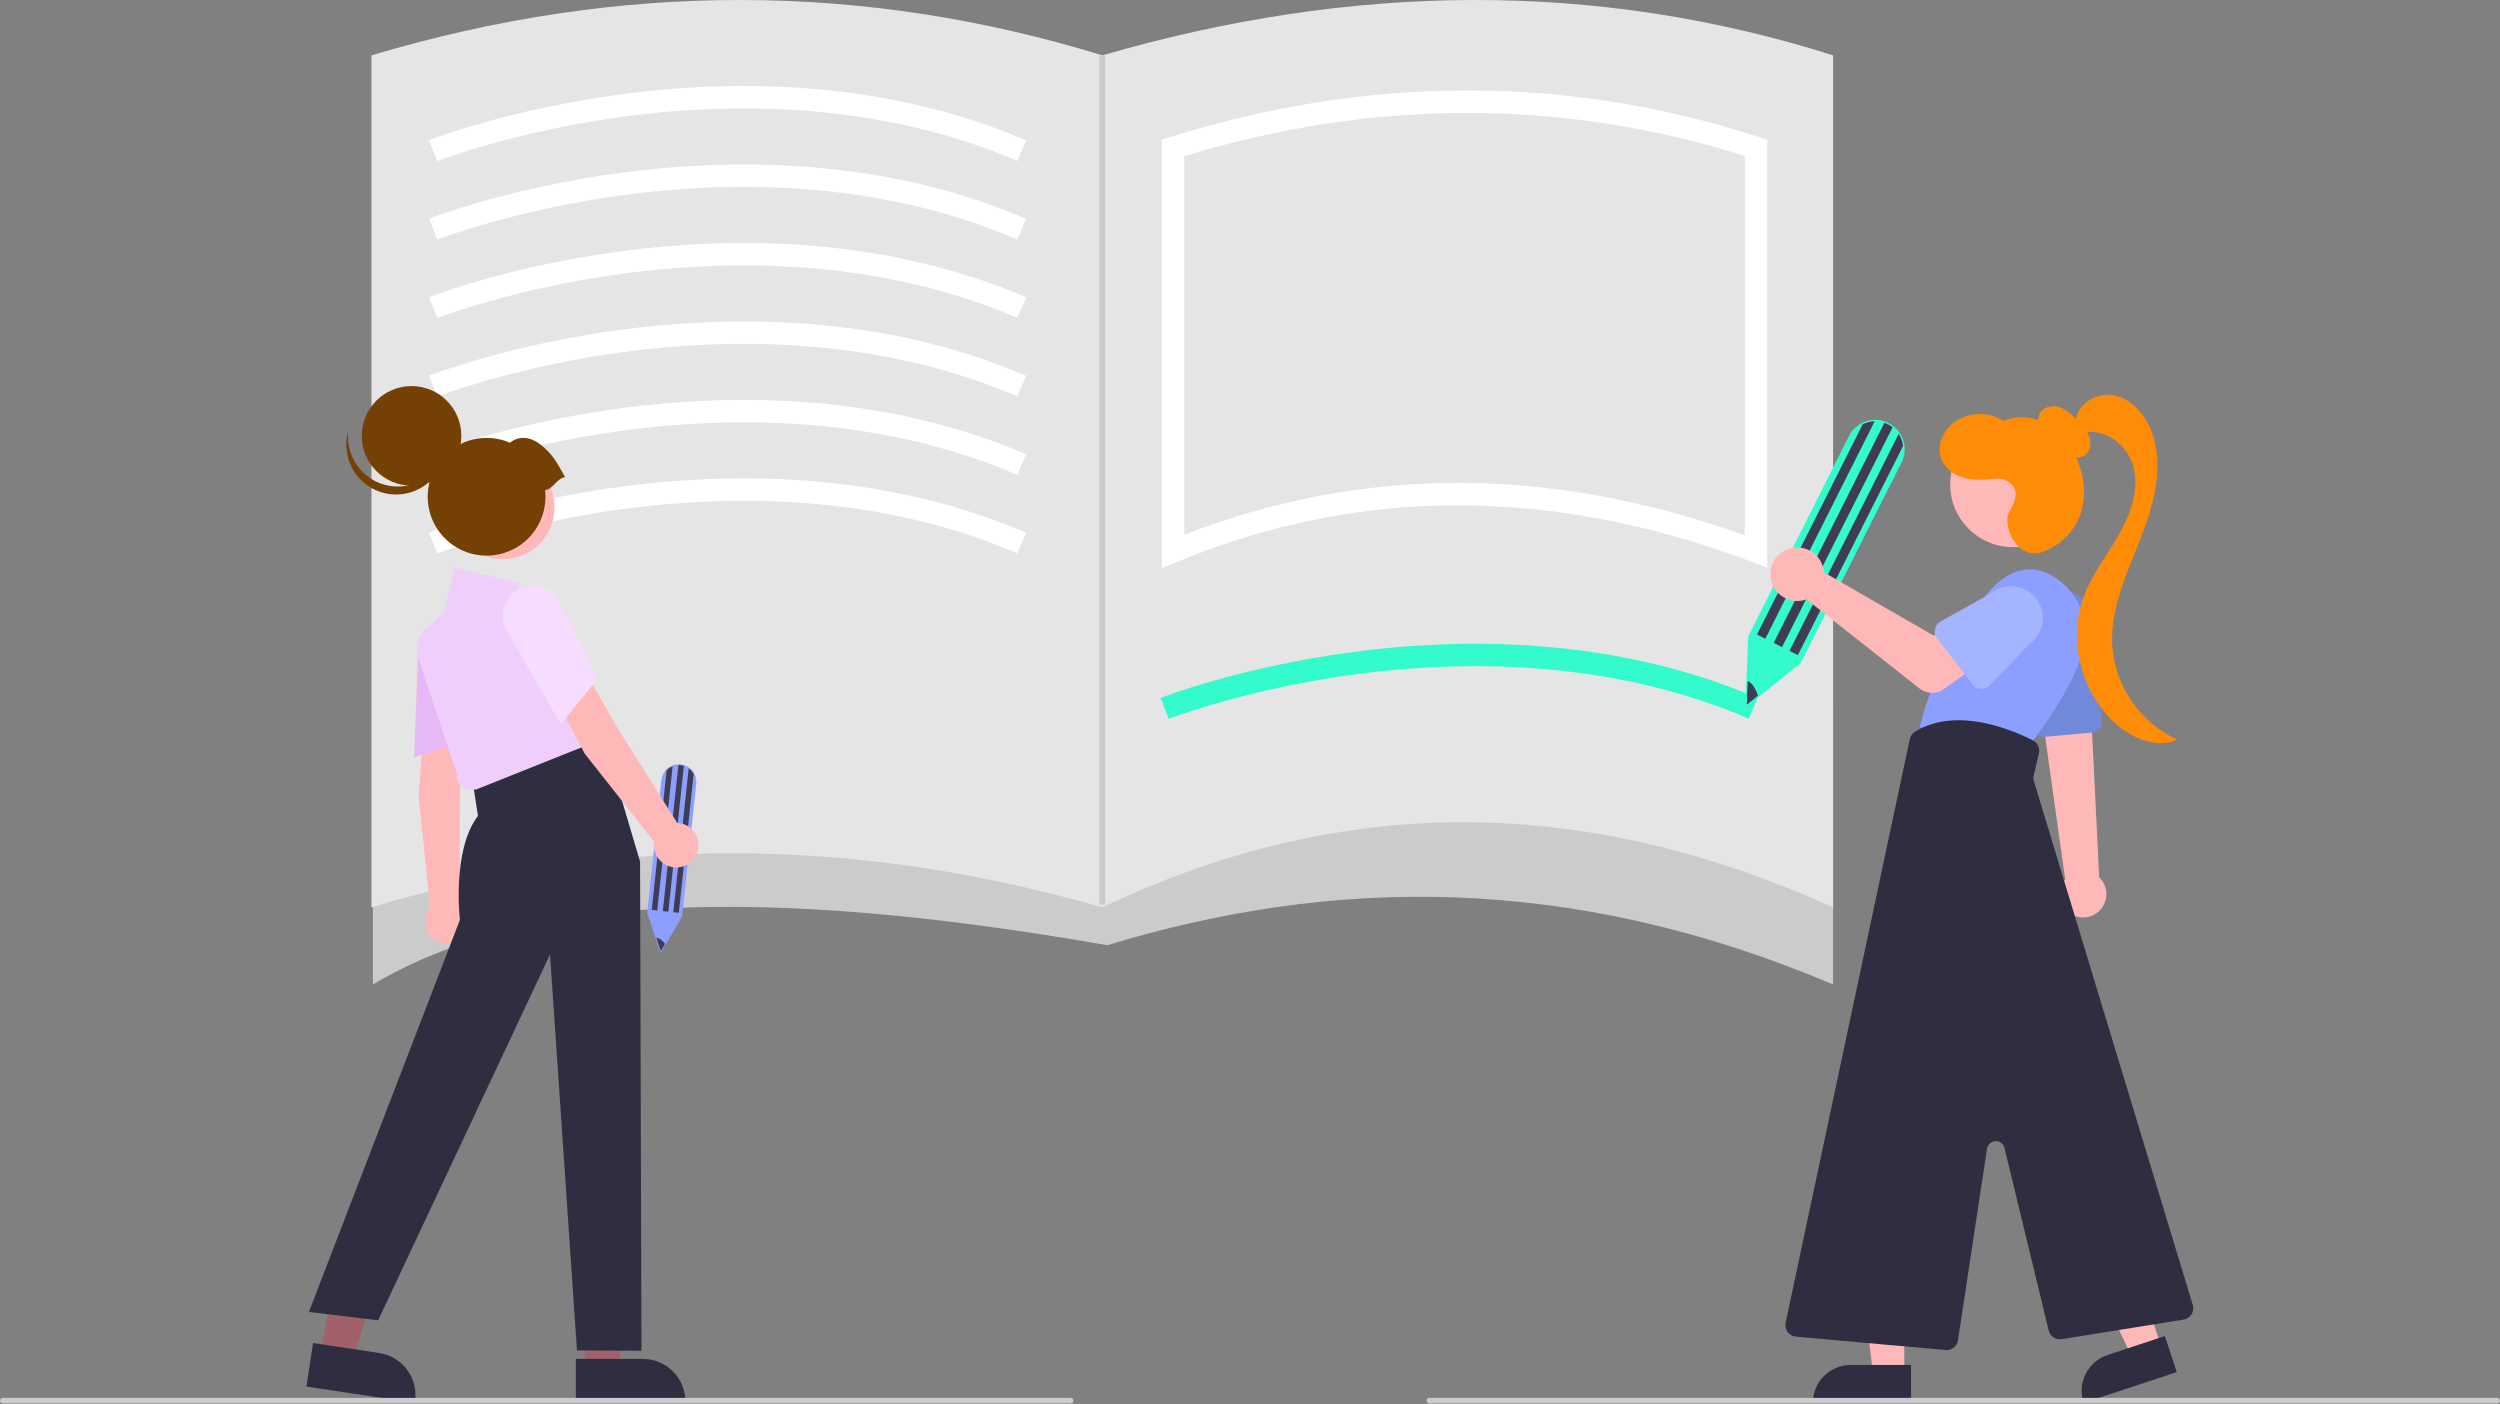 <?xml version="1.0" encoding="UTF-8"?> <svg xmlns="http://www.w3.org/2000/svg" width="892" height="501" viewBox="0 0 892 501" fill="none"><rect x="0" y="0" width="892" height="501" fill="#808080" stroke="none"/> <g clip-path="url(#clip0_882_853)"> <path d="M654.047 351.25C560.1 311.436 475.105 312.949 395.047 337.25C271.694 315.707 187.228 319.04 133.047 351.25V251.25H654.047V351.25Z" fill="#CBCBCB"></path> <path d="M654.047 323.75C567.495 284.533 481.047 282.001 393.297 323.75C303.419 297.872 216.533 298.142 132.547 323.75V19.75C221.841 -6.901 308.701 -6.261 393.297 19.75C482.658 -6.171 569.653 -6.993 654.047 19.75V323.75Z" fill="#E5E5E5"></path> <path d="M156.005 57.475L153.094 50.024C154.235 49.578 181.501 39.037 221.517 33.66C258.513 28.688 313.633 27.501 366.13 50.075L362.97 57.424C312.228 35.606 258.739 36.755 222.8 41.559C183.684 46.79 156.277 57.369 156.005 57.475Z" fill="white"></path> <path d="M156.005 85.477L153.094 78.025C154.235 77.579 181.501 67.038 221.517 61.661C258.513 56.69 313.633 55.503 366.13 78.076L362.97 85.426C312.228 63.607 258.739 64.755 222.8 69.561C183.684 74.792 156.277 85.371 156.005 85.477Z" fill="white"></path> <path d="M156.005 113.475L153.094 106.024C154.235 105.578 181.501 95.037 221.517 89.66C258.513 84.688 313.633 83.501 366.13 106.074L362.97 113.424C312.228 91.606 258.739 92.754 222.8 97.559C183.684 102.79 156.277 113.369 156.005 113.475Z" fill="white"></path> <path d="M156.005 141.477L153.094 134.025C154.235 133.58 181.501 123.038 221.517 117.662C258.513 112.69 313.633 111.502 366.13 134.076L362.97 141.426C312.228 119.607 258.739 120.756 222.8 125.561C183.684 130.792 156.277 141.371 156.005 141.477Z" fill="white"></path> <path d="M156.005 169.475L153.094 162.024C154.235 161.578 181.501 151.037 221.517 145.66C258.513 140.688 313.633 139.501 366.13 162.074L362.97 169.424C312.228 147.605 258.739 148.754 222.8 153.559C183.684 158.79 156.277 169.369 156.005 169.475Z" fill="white"></path> <path d="M156.005 197.477L153.094 190.025C154.235 189.579 181.501 179.038 221.517 173.661C258.513 168.69 313.633 167.502 366.13 190.076L362.97 197.426C312.228 175.607 258.739 176.756 222.8 181.561C183.684 186.792 156.277 197.37 156.005 197.477Z" fill="white"></path> <path d="M417.005 256.477L414.094 249.025C415.235 248.579 442.501 238.038 482.517 232.661C519.513 227.69 574.633 226.502 627.13 249.076L623.97 256.426C573.228 234.607 519.739 235.756 483.8 240.561C444.684 245.792 417.277 256.37 417.005 256.477Z" fill="#34FBCB"></path> <path d="M414.547 202.738V49.809L417.354 48.932C488.498 26.709 559.296 26.713 627.782 48.945L630.547 49.842V202.535L625.135 200.492C553.865 173.593 484.874 173.577 420.079 200.444L414.547 202.738ZM520.11 172.288C553.595 172.288 587.741 178.53 622.547 191.013V55.669C557.433 35.135 490.17 35.146 422.547 55.702V190.828C453.618 178.586 486.714 172.297 520.11 172.288Z" fill="white"></path> <path d="M622.711 252.513L623.759 227.062L659.705 155.592C660.718 153.56 662.371 151.917 664.409 150.916C665.657 150.293 667.016 149.926 668.408 149.835C669.799 149.744 671.195 149.931 672.513 150.386C674.04 150.913 675.425 151.785 676.559 152.935C677.693 154.084 678.547 155.48 679.053 157.014C679.27 157.676 679.422 158.358 679.508 159.049C679.764 161.102 679.401 163.183 678.466 165.028L642.471 236.594L622.711 252.513Z" fill="#34FBCB"></path> <path d="M668.885 150.314L629.866 227.894L626.891 226.398L664.63 151.364C665.952 150.702 667.406 150.344 668.885 150.314Z" fill="#3F3D56"></path> <path d="M679.015 159.113L641.483 233.736L638.508 232.239L677.447 154.82C677.926 155.551 678.307 156.341 678.581 157.171C678.788 157.803 678.933 158.453 679.015 159.113Z" fill="#3F3D56"></path> <path d="M675.278 152.454L635.827 230.892L632.852 229.395L672.352 150.859C672.773 151.003 673.183 151.176 673.581 151.377C674.18 151.679 674.749 152.04 675.278 152.454Z" fill="#3F3D56"></path> <path d="M627.228 248.238L623.258 251.435L623.591 243.006C624.954 243.479 626.429 245.531 627.228 248.238Z" fill="#3F3D56"></path> <path d="M235.674 340.104L230.922 325.688L235.985 278.287C236.124 276.941 236.701 275.678 237.628 274.692C238.193 274.083 238.875 273.593 239.632 273.251C240.389 272.908 241.207 272.72 242.037 272.698C242.999 272.671 243.954 272.867 244.828 273.271C245.702 273.674 246.471 274.274 247.075 275.023C247.334 275.347 247.562 275.695 247.755 276.063C248.328 277.154 248.562 278.391 248.428 279.616L243.358 327.081L235.674 340.104Z" fill="#8C9FFF"></path> <path d="M240 273.418L234.504 324.872L232.531 324.661L237.847 274.896C238.446 274.249 239.181 273.744 240 273.418Z" fill="#3F3D56"></path> <path d="M247.494 276.202L242.207 325.695L240.234 325.484L245.719 274.137C246.139 274.444 246.518 274.804 246.845 275.21C247.092 275.519 247.31 275.851 247.494 276.202Z" fill="#3F3D56"></path> <path d="M244.014 273.273L238.457 325.295L236.484 325.085L242.048 272.997C242.313 272.989 242.578 272.999 242.842 273.028C243.24 273.07 243.632 273.153 244.014 273.273Z" fill="#3F3D56"></path> <path d="M237.298 336.773L235.754 339.389L234.172 334.618C235.031 334.596 236.285 335.431 237.298 336.773Z" fill="#3F3D56"></path> <path d="M750.437 323.199C749.895 324.146 749.173 324.976 748.31 325.644C747.448 326.312 746.462 326.803 745.41 327.089C743.285 327.669 741.016 327.38 739.104 326.286C737.192 325.193 735.792 323.385 735.213 321.259C734.634 319.134 734.923 316.866 736.017 314.954C736.035 314.921 736.054 314.889 736.073 314.857C736.305 314.468 736.567 314.097 736.855 313.747L729.869 263.952L729.66 262.46L728.24 252.299L728.031 250.834L728.805 250.87L742.341 251.489L745.97 251.653L746.425 260.922L748.999 313.038C750.344 314.324 751.217 316.026 751.478 317.869C751.739 319.712 751.372 321.589 750.437 323.199Z" fill="#FFB8B8"></path> <path d="M729.698 262.91L746.886 261.333C747.778 261.249 748.6 260.816 749.173 260.128C749.746 259.44 750.024 258.553 749.946 257.661L746.762 221.918C746.455 218.476 744.793 215.296 742.141 213.079C739.49 210.862 736.066 209.789 732.623 210.097C729.181 210.404 726.001 212.066 723.784 214.718C721.567 217.37 720.494 220.793 720.802 224.236C720.824 224.482 720.853 224.727 720.889 224.972L726.043 260.031C726.161 260.834 726.564 261.568 727.178 262.099C727.792 262.63 728.577 262.923 729.389 262.925C729.492 262.926 729.595 262.921 729.698 262.91Z" fill="#7089D8"></path> <path d="M742.728 234.034C744.466 229.109 744.547 223.752 742.957 218.777C741.367 213.803 738.195 209.485 733.923 206.481C727.441 202.047 718.572 200.455 709.02 211.826C697.462 225.707 689.218 242.04 684.914 259.584L724.03 265.951C724.03 265.951 737.332 249.691 742.728 234.034Z" fill="#8C9FFF"></path> <path d="M679.466 490.204H668.313L663.008 447.188H679.467L679.466 490.204Z" fill="#FFB8B8"></path> <path d="M646.805 500.56H681.855V487.018H660.347C656.755 487.018 653.311 488.444 650.771 490.984C648.231 493.524 646.805 496.968 646.805 500.56Z" fill="#2F2E41"></path> <path d="M771.151 480.478L760.563 483.979L742.023 444.801L757.652 439.635L771.151 480.478Z" fill="#FFB8B8"></path> <path d="M743.395 500.559L776.675 489.559L772.425 476.701L752.003 483.451C748.593 484.578 745.77 487.014 744.156 490.222C742.542 493.431 742.268 497.149 743.395 500.559Z" fill="#2F2E41"></path> <path d="M718.171 195.203C730.51 195.203 740.513 185.2 740.513 172.86C740.513 160.521 730.51 150.518 718.171 150.518C705.831 150.518 695.828 160.521 695.828 172.86C695.828 185.2 705.831 195.203 718.171 195.203Z" fill="#FFB8B8"></path> <path d="M698.607 478.23L708.963 409.873C709.074 409.143 709.434 408.475 709.983 407.981C710.532 407.488 711.235 407.201 711.972 407.169C712.709 407.137 713.435 407.361 714.025 407.805C714.614 408.248 715.032 408.883 715.206 409.6L730.978 474.743C731.226 475.741 731.839 476.611 732.695 477.18C733.551 477.75 734.589 477.979 735.606 477.823L779.111 470.831C779.688 470.738 780.239 470.523 780.726 470.2C781.212 469.877 781.625 469.454 781.934 468.958C782.244 468.463 782.444 467.907 782.521 467.328C782.597 466.748 782.549 466.159 782.38 465.6L725.651 278.571C725.49 278.039 725.471 277.475 725.596 276.933L727.484 268.746C727.692 267.859 727.596 266.927 727.212 266.101C726.829 265.274 726.179 264.6 725.368 264.185C717.643 260.244 698.077 252.049 683.312 261.025C682.833 261.317 682.418 261.704 682.093 262.162C681.768 262.62 681.539 263.139 681.421 263.688L637.105 471.976C636.985 472.543 636.986 473.128 637.108 473.694C637.231 474.26 637.472 474.794 637.816 475.259C638.16 475.725 638.598 476.113 639.103 476.397C639.608 476.681 640.167 476.854 640.744 476.906L694.194 481.692C694.315 481.703 694.436 481.709 694.558 481.709C695.536 481.707 696.482 481.355 697.224 480.717C697.966 480.079 698.456 479.197 698.604 478.229L698.607 478.23Z" fill="#2F2E41"></path> <path d="M732.991 157.075C731.307 156.062 729.813 154.763 728.575 153.236C727.964 152.465 727.562 151.549 727.407 150.577C727.253 149.605 727.351 148.61 727.693 147.687C728.821 145.196 732.175 144.412 734.775 145.257C737.375 146.102 739.383 148.143 741.282 150.108C742.955 151.837 744.676 153.649 745.467 155.922C746.257 158.195 745.852 161.078 743.878 162.458C741.941 163.812 739.155 163.258 737.292 161.804C735.533 160.215 734.13 158.271 733.176 156.101L732.991 157.075Z" fill="#FF8C06"></path> <path d="M740.555 150.709C740.678 144.414 747.854 139.899 754.052 141.016C760.249 142.132 765.012 147.415 767.397 153.243C772.434 165.555 768.653 179.604 763.799 191.995C758.945 204.386 752.937 216.955 753.646 230.24C754.125 237.421 756.535 244.338 760.62 250.263C764.706 256.187 770.315 260.898 776.856 263.898C769.863 267.069 761.503 263.794 755.625 258.851C742.573 247.876 737.535 228.335 743.653 212.418C746.67 204.566 751.988 197.849 756.14 190.535C760.292 183.22 763.338 174.599 761.194 166.466C759.05 158.332 749.928 151.748 742.129 154.894L740.555 150.709Z" fill="#FF8C06"></path> <path d="M716.833 182.775C718.78 179.484 720.744 175.163 717.186 172.286C716.412 171.689 715.526 171.252 714.581 171.003C713.636 170.753 712.65 170.694 711.682 170.83C707.669 171.314 703.298 171.514 699.412 170.055C697.955 169.554 696.614 168.765 695.468 167.735C694.321 166.705 693.394 165.455 692.74 164.06C690.739 159.308 693.246 153.533 697.438 150.529C700.004 148.758 703.034 147.784 706.151 147.729C709.267 147.674 712.331 148.54 714.957 150.219C720.388 147.82 726.977 148.887 731.911 152.189C736.845 155.491 740.221 160.779 742.054 166.426C743.744 171.286 744.035 176.523 742.894 181.54C741.976 185.03 740.231 188.248 737.805 190.921C735.38 193.594 732.346 195.643 728.961 196.894C727.643 197.415 726.211 197.579 724.809 197.371C723.407 197.164 722.084 196.592 720.973 195.712C719.167 194.092 717.779 192.059 716.93 189.786C716.189 187.296 715.793 184.534 716.833 182.775Z" fill="#FF8C06"></path> <path d="M650.552 202.711C650.664 203.202 650.736 203.701 650.77 204.203L689.847 226.746L699.345 221.278L709.47 234.534L693.596 245.849C692.314 246.763 690.769 247.237 689.194 247.198C687.62 247.16 686.1 246.612 684.863 245.636L644.565 213.846C642.746 214.52 640.765 214.624 638.885 214.144C637.005 213.665 635.316 212.624 634.043 211.161C632.769 209.698 631.971 207.882 631.755 205.954C631.539 204.026 631.915 202.078 632.833 200.369C633.751 198.66 635.167 197.272 636.894 196.387C638.621 195.503 640.576 195.166 642.499 195.42C644.422 195.675 646.222 196.508 647.66 197.811C649.097 199.113 650.104 200.822 650.547 202.711L650.552 202.711Z" fill="#FFB8B8"></path> <path d="M691.152 227.815L703.782 244.184C704.142 244.649 704.597 245.031 705.117 245.305C705.638 245.578 706.211 245.736 706.798 245.769C707.384 245.801 707.971 245.706 708.519 245.491C709.066 245.276 709.56 244.946 709.968 244.523L724.265 229.676C725.468 228.787 726.483 227.668 727.253 226.386C728.023 225.103 728.532 223.681 728.751 222.201C728.97 220.721 728.895 219.213 728.53 217.762C728.165 216.311 727.518 214.946 726.625 213.746C725.731 212.546 724.61 211.534 723.325 210.768C722.04 210.002 720.617 209.497 719.136 209.282C717.656 209.067 716.148 209.146 714.698 209.515C713.248 209.884 711.885 210.536 710.688 211.432C710.564 211.524 710.443 211.619 710.323 211.716L692.391 221.742C691.878 222.029 691.433 222.424 691.085 222.899C690.738 223.374 690.498 223.918 690.38 224.494C690.262 225.071 690.27 225.666 690.403 226.239C690.535 226.812 690.79 227.349 691.15 227.815H691.152Z" fill="#A5B4FE"></path> <path d="M208.549 488.809L220.672 488.808L226.44 442.047L208.547 442.048L208.549 488.809Z" fill="#A0616A"></path> <path d="M205.461 484.851L229.336 484.85H229.337C233.372 484.85 237.242 486.453 240.096 489.306C242.949 492.16 244.552 496.029 244.552 500.065V500.559L205.462 500.56L205.461 484.851Z" fill="#2F2E41"></path> <path d="M114.156 483.56L126.143 485.372L138.836 439.998L123.121 437.324L114.156 483.56Z" fill="#A0616A"></path> <path d="M111.691 479.186L135.299 482.754C139.288 483.357 142.876 485.521 145.271 488.769C147.666 492.016 148.672 496.082 148.069 500.072L147.995 500.561L109.344 494.719L111.691 479.186Z" fill="#2F2E41"></path> <path d="M151.533 257.07L164.994 260.597L164.099 282.421L163.988 322.155C165.314 323.072 166.33 324.37 166.902 325.878C167.475 327.385 167.576 329.031 167.193 330.597C166.809 332.164 165.959 333.576 164.756 334.649C163.552 335.722 162.051 336.404 160.451 336.605C158.851 336.806 157.228 336.517 155.796 335.775C154.364 335.033 153.191 333.875 152.432 332.452C151.673 331.029 151.364 329.41 151.546 327.808C151.727 326.205 152.391 324.696 153.449 323.479L149.312 283.599L151.533 257.07Z" fill="#FFB8B8"></path> <path d="M149.189 232.074C149.263 229.965 149.943 227.922 151.148 226.189C152.353 224.456 154.031 223.107 155.982 222.302C157.808 221.485 159.833 221.219 161.809 221.537C163.784 221.854 165.624 222.742 167.102 224.091C168.164 225.04 169.007 226.209 169.571 227.518C170.134 228.826 170.406 230.241 170.367 231.665C170.402 244.45 167.516 263.085 167.487 263.271L167.441 263.568L147.766 270.194L149.189 232.074Z" fill="#E7B8F7"></path> <path d="M184.376 268.364L214.469 260.574L228.38 307.424L228.875 481.959L205.862 481.815L196.242 340.551L134.933 471.081L110.211 468.115L164.104 328.19C164.104 328.19 161.137 303.469 170.532 291.108L168.554 278.253L184.376 268.364Z" fill="#2F2E41"></path> <path d="M164.083 280.02C163.662 279.508 163.356 278.912 163.187 278.272C163.017 277.632 162.987 276.963 163.099 276.31L149.372 235.13C148.731 233.205 148.663 231.135 149.176 229.172C149.689 227.209 150.761 225.437 152.262 224.072L158.221 218.655L162.259 202.502L185.469 208.175L183.557 215.825L194.061 213.915L216.186 263.193L169.939 281.678L167.662 281.714C166.977 281.715 166.3 281.563 165.681 281.27C165.062 280.977 164.516 280.55 164.083 280.02Z" fill="#F0CEFC"></path> <path d="M196.297 245.252L209.558 241.037L220.467 259.96L241.613 293.601C243.224 293.667 244.777 294.221 246.066 295.189C247.356 296.157 248.321 297.494 248.834 299.022C249.347 300.551 249.384 302.199 248.94 303.75C248.496 305.3 247.592 306.678 246.347 307.704C245.103 308.729 243.576 309.352 241.97 309.49C240.363 309.629 238.752 309.277 237.351 308.48C235.949 307.683 234.822 306.48 234.119 305.029C233.416 303.577 233.17 301.947 233.414 300.353L208.601 268.86L196.297 245.252Z" fill="#FFB8B8"></path> <path d="M180.954 225.375C179.889 223.553 179.372 221.463 179.464 219.355C179.555 217.246 180.252 215.209 181.471 213.487C182.578 211.82 184.148 210.513 185.987 209.726C187.826 208.939 189.855 208.705 191.825 209.054C193.231 209.288 194.568 209.827 195.744 210.631C196.919 211.435 197.906 212.486 198.634 213.711C205.497 224.496 213.019 241.789 213.094 241.962L213.213 242.237L200.127 258.353L180.954 225.375Z" fill="#F6DDFF"></path> <path d="M179.426 199.498C189.61 199.498 197.867 191.241 197.867 181.056C197.867 170.872 189.61 162.615 179.426 162.615C169.241 162.615 160.984 170.872 160.984 181.056C160.984 191.241 169.241 199.498 179.426 199.498Z" fill="#FFB8B8"></path> <path d="M146.842 173.277C156.652 173.277 164.605 165.324 164.605 155.514C164.605 145.703 156.652 137.75 146.842 137.75C137.031 137.75 129.078 145.703 129.078 155.514C129.078 165.324 137.031 173.277 146.842 173.277Z" fill="#754004"></path> <path d="M131.521 170.223C133.82 171.885 136.484 172.972 139.289 173.393C142.095 173.815 144.96 173.558 147.646 172.645C150.332 171.731 152.76 170.188 154.727 168.144C156.694 166.1 158.143 163.615 158.953 160.896C158.646 163.333 157.838 165.679 156.579 167.787C155.32 169.896 153.638 171.72 151.638 173.146C149.638 174.571 147.365 175.566 144.961 176.069C142.557 176.571 140.076 176.569 137.672 176.064C135.269 175.559 132.997 174.561 130.999 173.133C129.001 171.706 127.321 169.879 126.064 167.769C124.808 165.659 124.002 163.312 123.699 160.875C123.395 158.438 123.6 155.965 124.301 153.611C123.903 156.773 124.363 159.984 125.634 162.907C126.904 165.83 128.938 168.357 131.521 170.223Z" fill="#754004"></path> <path d="M201.622 170.242C198.52 164.69 197.334 162.371 193.335 158.995C189.8 156.009 185.45 155.132 181.942 157.961C177.793 156.168 173.175 155.762 168.776 156.802C164.376 157.842 160.43 160.274 157.522 163.736C154.615 167.198 152.902 171.505 152.638 176.018C152.373 180.531 153.572 185.009 156.055 188.786C158.538 192.564 162.173 195.44 166.421 196.987C170.669 198.534 175.302 198.669 179.633 197.373C183.964 196.077 187.761 193.418 190.461 189.792C193.161 186.166 194.619 181.766 194.618 177.245C194.615 176.451 194.567 175.658 194.475 174.87C197.524 174.441 198.572 170.67 201.622 170.242Z" fill="#754004"></path> <path d="M382 500.75H1C0.735 500.75 0.48 500.645 0.293 500.457C0.105 500.27 0 500.015 0 499.75C0 499.485 0.105 499.23 0.293 499.043C0.48 498.855 0.735 498.75 1 498.75H382C382.265 498.75 382.52 498.855 382.707 499.043C382.895 499.23 383 499.485 383 499.75C383 500.015 382.895 500.27 382.707 500.457C382.52 500.645 382.265 500.75 382 500.75Z" fill="#CBCBCB"></path> <path d="M891 500.75H510C509.735 500.75 509.48 500.645 509.293 500.457C509.105 500.27 509 500.015 509 499.75C509 499.485 509.105 499.23 509.293 499.043C509.48 498.855 509.735 498.75 510 498.75H891C891.265 498.75 891.52 498.855 891.707 499.043C891.895 499.23 892 499.485 892 499.75C892 500.015 891.895 500.27 891.707 500.457C891.52 500.645 891.265 500.75 891 500.75Z" fill="#CBCBCB"></path> <path d="M394.297 19.75H392.297V322.788H394.297V19.75Z" fill="#CBCBCB"></path> </g> <defs> <clipPath id="clip0_882_853"> <rect width="892" height="500.75" fill="white"></rect> </clipPath> </defs> </svg> 